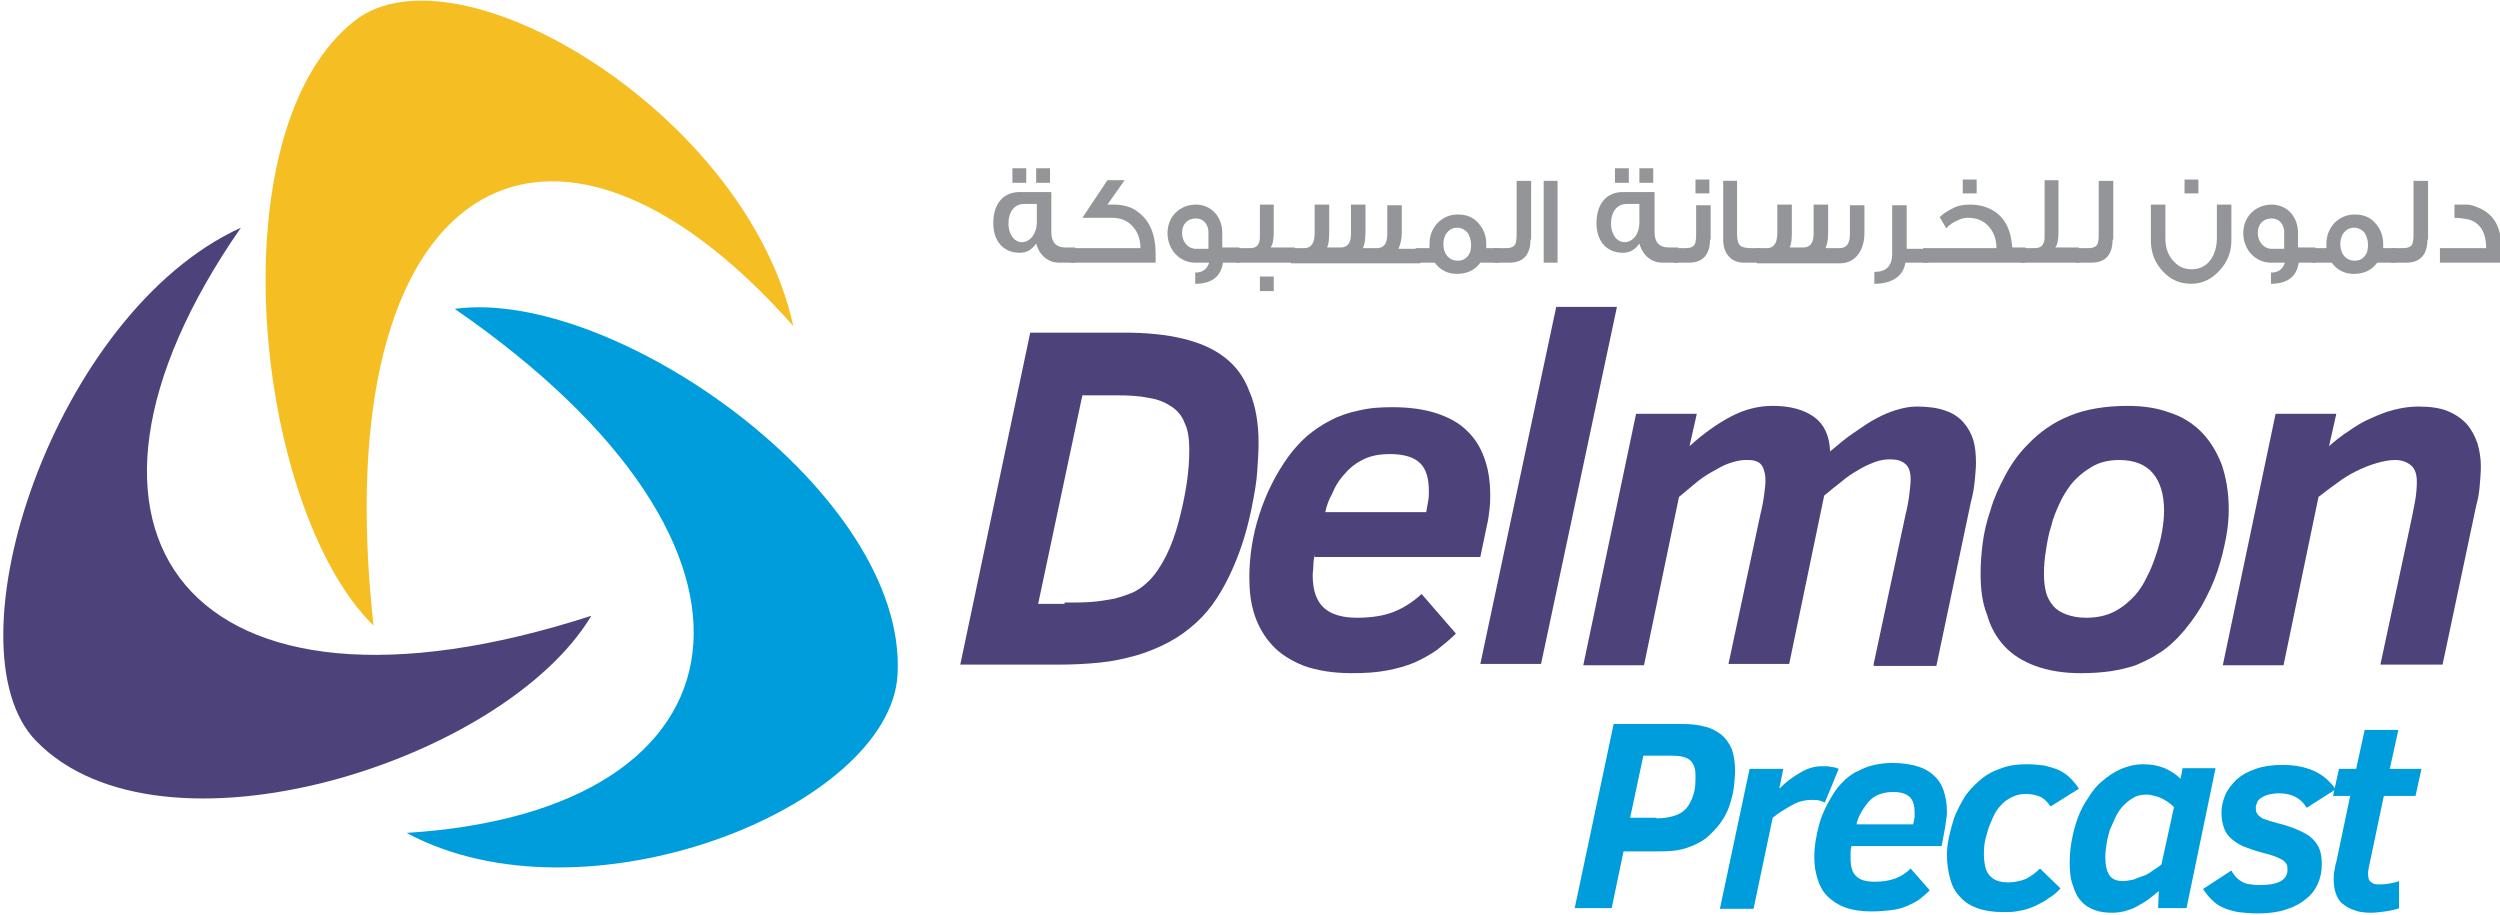 <?xml version="1.0" encoding="utf-8"?>
<!-- Generator: Adobe Illustrator 27.9.6, SVG Export Plug-In . SVG Version: 9.03 Build 54986)  -->
<svg version="1.1" id="Layer_1" xmlns="http://www.w3.org/2000/svg" xmlns:xlink="http://www.w3.org/1999/xlink" x="0px" y="0px"
	 viewBox="0 0 378.8 138.6" style="enable-background:new 0 0 378.8 138.6;" xml:space="preserve">
<style type="text/css">
	.st0{fill-rule:evenodd;clip-rule:evenodd;fill:#F5BE22;}
	.st1{fill-rule:evenodd;clip-rule:evenodd;fill:#4E427B;}
	.st2{fill-rule:evenodd;clip-rule:evenodd;fill:#009DDD;}
	.st3{fill:#4E427B;}
	.st4{fill:#009DDD;}
	.st5{fill:#939598;}
</style>
<g>
	<g>
		<path class="st0" d="M53.8,3.1C32.5,19.7,38.5,77,56.6,94.8c-7.5-67.7,26.6-87.2,63.6-45.4C113.2,17.3,69.4-9,53.8,3.1z"/>
		<path class="st1" d="M5.5,112.3c19,19.5,70.9,3.1,84.1-19C28.5,113.1,4.4,80.7,36.5,34.5C8.2,47.4-8.4,98.1,5.5,112.3z"/>
		<path class="st2" d="M136,102.2c1.5-27.5-43.1-58.7-67.1-55.4c52.9,36.5,45.6,76.1-7.3,79.4C88.7,140.8,134.9,122.3,136,102.2z"/>
	</g>
	<g>
		<path class="st3" d="M190.7,67.1c0,1.3-0.1,2.8-0.2,4.3c-0.1,1.6-0.4,3.2-0.7,4.8c-0.3,1.6-0.7,3.3-1.2,5
			c-0.5,1.7-1.1,3.3-1.8,4.9c-0.7,1.6-1.5,3.1-2.4,4.5c-0.9,1.4-2,2.7-3.1,3.7c-1.3,1.2-2.7,2.2-4.2,3c-1.5,0.8-3.2,1.5-4.9,2
			c-1.8,0.5-3.6,0.9-5.6,1.1c-2,0.2-4,0.3-6.1,0.3h-15l10.6-50.3h14.3c3.3,0,6.3,0.3,8.8,0.9c2.5,0.6,4.6,1.5,6.3,2.8
			c1.7,1.3,3,3,3.8,5.2C190.2,61.3,190.7,64,190.7,67.1z M161.3,91.3c1.5,0,2.9,0,4.1-0.1c1.3-0.1,2.4-0.3,3.5-0.5
			c1.1-0.3,2-0.6,2.9-1c0.8-0.4,1.6-1,2.3-1.7c0.9-0.9,1.8-2.2,2.6-3.8c0.8-1.6,1.4-3.3,1.9-5.2c0.5-1.9,0.9-3.7,1.2-5.7
			c0.3-1.9,0.4-3.7,0.4-5.2c0-1.6-0.2-3-0.7-4c-0.4-1.1-1.1-1.9-2-2.5c-0.9-0.6-2-1.1-3.4-1.3c-1.4-0.3-2.9-0.4-4.8-0.4h-5.3
			l-6.7,31.6H161.3z"/>
		<path class="st3" d="M199.2,84c-0.1,0.6-0.2,1.1-0.2,1.7c0,0.5-0.1,1-0.1,1.5c0,2.3,0.6,3.9,1.7,4.9c1.1,1,2.8,1.5,5,1.5
			c2.2,0,4.1-0.3,5.6-0.9c1.5-0.6,2.9-1.5,4.2-2.7l5.2,6c-0.9,0.9-1.9,1.7-2.9,2.5c-1,0.7-2.1,1.3-3.4,1.9c-1.2,0.5-2.6,0.9-4.2,1.2
			c-1.6,0.3-3.3,0.4-5.3,0.4c-2.8,0-5.2-0.4-7.2-1.1c-2-0.8-3.6-1.8-4.8-3.1c-1.2-1.3-2.1-2.8-2.7-4.6c-0.6-1.8-0.8-3.7-0.8-5.7
			c0-3.2,0.5-6.4,1.5-9.5c1-3.1,2.4-6,4.4-8.8c0.8-1.1,1.7-2.1,2.8-3.1c1.1-0.9,2.2-1.7,3.6-2.4c1.3-0.7,2.8-1.2,4.3-1.5
			c1.6-0.4,3.3-0.5,5.1-0.5c2.5,0,4.7,0.3,6.6,0.9c1.8,0.6,3.4,1.4,4.6,2.6c1.2,1.1,2.1,2.5,2.7,4.2c0.6,1.6,0.9,3.5,0.9,5.6
			c0,0.5,0,1.2-0.1,2.1c-0.1,0.9-0.2,1.7-0.4,2.5l-1,4.8H199.2z M216.1,77.6c0.1-0.6,0.2-1.2,0.3-1.7c0.1-0.5,0.1-1,0.1-1.5
			c0-1.9-0.4-3.3-1.3-4.2c-0.9-0.9-2.4-1.4-4.6-1.4c-1.7,0-3.1,0.3-4.2,0.9c-1.2,0.6-2.1,1.4-3,2.5c-0.6,0.7-1.1,1.5-1.5,2.5
			c-0.5,0.9-0.9,1.9-1.1,2.9H216.1z"/>
		<path class="st3" d="M224.3,100.6l11.5-54.1h9.2l-11.5,54.1H224.3z"/>
		<path class="st3" d="M283.9,100.6l4.8-22.5c0.3-1.2,0.5-2.3,0.6-3.2c0.1-0.9,0.2-1.6,0.2-2.3c0-1.1-0.3-1.9-0.8-2.3
			c-0.6-0.5-1.3-0.7-2.3-0.7c-0.7,0-1.5,0.1-2.3,0.4c-0.8,0.3-1.7,0.7-2.5,1.2c-0.9,0.5-1.8,1.1-2.6,1.8c-0.9,0.7-1.8,1.4-2.6,2.1
			l-5.3,25.5h-9.2l4.8-22.5c0.3-1.2,0.5-2.3,0.6-3.1c0.1-0.9,0.2-1.5,0.2-1.8c0-0.6,0-1.1-0.1-1.5c-0.1-0.4-0.2-0.8-0.4-1.1
			c-0.2-0.3-0.5-0.6-0.9-0.7c-0.4-0.2-1-0.2-1.6-0.2c-0.8,0-1.6,0.2-2.5,0.5c-0.9,0.3-1.7,0.8-2.6,1.3c-0.9,0.5-1.8,1.1-2.6,1.8
			c-0.8,0.7-1.6,1.3-2.4,2l-5.3,25.5h-9.2l8-38.1h9.2l-1.1,4.9c2.1-1.9,4.2-3.4,6.3-4.5c2.1-1.1,4.2-1.6,6.3-1.6
			c2.7,0,4.8,0.6,6.3,1.7c1.5,1.1,2.3,2.8,2.4,5.2c1.3-1.1,2.5-2.1,3.7-2.9c1.2-0.8,2.3-1.6,3.3-2.1c1.1-0.6,2.1-1,3.1-1.3
			c1-0.3,2-0.5,3-0.5c1.7,0,3.2,0.2,4.3,0.6c1.2,0.4,2.1,1,2.8,1.8c0.7,0.8,1.2,1.7,1.5,2.7c0.3,1,0.4,2.2,0.4,3.4
			c0,0.9-0.1,1.8-0.2,2.9c-0.1,1-0.3,2.1-0.6,3.2l-5.2,24.7H283.9z"/>
		<path class="st3" d="M300.1,86.8c0-1.3,0.1-2.8,0.3-4.4c0.2-1.6,0.6-3.4,1.2-5.1c0.5-1.8,1.3-3.5,2.2-5.2c0.9-1.7,2-3.3,3.4-4.7
			c1.8-1.9,3.9-3.4,6.4-4.4c2.4-1,5.4-1.5,8.8-1.5c2.3,0,4.4,0.3,6.3,1c1.9,0.6,3.5,1.6,4.8,2.9c1.3,1.3,2.3,2.9,3.1,4.9
			c0.7,2,1.1,4.3,1.1,6.9c0,1.2-0.1,2.6-0.4,4.2c-0.3,1.6-0.7,3.3-1.3,5.1c-0.6,1.8-1.4,3.5-2.4,5.3c-1,1.7-2.2,3.3-3.6,4.8
			c-1,1-2,1.9-3.1,2.5c-1,0.7-2.2,1.2-3.3,1.7c-1.2,0.4-2.5,0.7-3.8,0.9c-1.4,0.2-2.9,0.3-4.5,0.3c-2.7,0-5-0.4-6.9-1.1
			c-1.9-0.7-3.5-1.7-4.7-3c-1.2-1.3-2.1-2.9-2.6-4.7C300.3,91.2,300.1,89.1,300.1,86.8z M309.7,86.9c0,1,0.1,2,0.3,2.8
			c0.2,0.8,0.6,1.5,1.1,2.1c0.5,0.6,1.2,1,2,1.3c0.8,0.3,1.8,0.5,3,0.5c1.6,0,3-0.3,4.2-0.9c1.2-0.6,2.3-1.5,3.2-2.5
			c0.7-0.8,1.3-1.7,1.8-2.8c0.6-1.1,1-2.2,1.4-3.4c0.4-1.2,0.7-2.3,0.9-3.5c0.2-1.2,0.3-2.2,0.3-3.1c0-2.5-0.6-4.4-1.7-5.7
			c-1.1-1.3-2.8-2-5.1-2c-1.5,0-2.9,0.3-4.1,1c-1.2,0.7-2.3,1.6-3.2,2.7c-0.6,0.8-1.2,1.7-1.7,2.8c-0.5,1.1-1,2.2-1.3,3.5
			c-0.4,1.2-0.6,2.4-0.8,3.7C309.8,84.6,309.7,85.8,309.7,86.9z"/>
		<path class="st3" d="M360.7,100.6l4.5-21c0.3-1.3,0.5-2.5,0.7-3.5c0.2-1.1,0.3-2.1,0.3-3.1c0-1.2-0.3-2-0.9-2.5
			c-0.6-0.5-1.4-0.8-2.4-0.8c-0.9,0-1.9,0.2-2.9,0.5c-1,0.3-2,0.7-3,1.2c-1,0.5-2,1.1-2.9,1.8c-1,0.7-1.9,1.4-2.8,2.1l-5.3,25.5
			h-9.2l8-38.1h9.2l-1.1,4.9c0.9-0.8,1.9-1.6,3-2.3c1-0.7,2.1-1.4,3.3-1.9c1.1-0.5,2.3-1,3.5-1.3c1.2-0.3,2.4-0.5,3.7-0.5
			c1.8,0,3.3,0.2,4.5,0.7c1.2,0.5,2.2,1.2,2.9,2c0.7,0.8,1.2,1.8,1.6,2.9c0.3,1.1,0.5,2.2,0.5,3.4c0,1.1-0.1,2.2-0.2,3.3
			c-0.1,1.1-0.3,2-0.5,2.7l-5.1,24.1H360.7z"/>
	</g>
	<g>
		<path class="st4" d="M262.9,116.7c0,0.9-0.1,1.8-0.2,2.7c-0.1,0.9-0.4,1.9-0.7,2.8c-0.3,0.9-0.8,1.8-1.4,2.6
			c-0.6,0.8-1.3,1.5-2.1,2.2c-0.8,0.6-1.8,1.1-3,1.5c-1.2,0.4-2.5,0.5-4,0.5H246l-1.8,8.6h-5.6l5.9-27.9h10.3c1.3,0,2.5,0.1,3.5,0.4
			c1,0.2,1.8,0.7,2.5,1.2c0.7,0.6,1.2,1.3,1.6,2.2C262.7,114.4,262.9,115.5,262.9,116.7z M251,124c1.2,0,2.2-0.2,3-0.5
			c0.8-0.3,1.4-0.8,1.8-1.4c0.4-0.6,0.7-1.3,0.9-2.1c0.2-0.8,0.2-1.6,0.2-2.6c0-1-0.3-1.7-0.8-2.2c-0.6-0.5-1.5-0.7-2.8-0.7h-4.3
			l-2,9.4H251z"/>
		<path class="st4" d="M276.5,121.6c-0.2-0.1-0.5-0.2-0.8-0.3c-0.4-0.1-0.8-0.1-1.2-0.1c-0.9,0-1.9,0.2-2.8,0.7s-2,1.1-3.1,2
			l-2.9,13.8h-5.1l4.5-21.2h5.1l-0.6,3c1.1-1.1,2.2-1.9,3.3-2.5c1-0.6,2.1-0.9,3.1-0.9c0.2,0,0.5,0,0.8,0c0.3,0,0.5,0.1,0.7,0.1
			c0.2,0,0.4,0.1,0.6,0.1c0.2,0.1,0.3,0.1,0.5,0.2L276.5,121.6z"/>
		<path class="st4" d="M280.5,128.4c-0.1,0.3-0.1,0.6-0.1,0.9c0,0.3,0,0.6,0,0.8c0,1.3,0.3,2.2,0.9,2.7c0.6,0.6,1.6,0.8,2.8,0.8
			c1.2,0,2.3-0.2,3.1-0.5c0.8-0.3,1.6-0.8,2.3-1.5l2.9,3.3c-0.5,0.5-1.1,1-1.6,1.4c-0.6,0.4-1.2,0.7-1.9,1c-0.7,0.3-1.5,0.5-2.3,0.6
			c-0.9,0.1-1.9,0.2-3,0.2c-1.6,0-2.9-0.2-4-0.6c-1.1-0.4-2-1-2.7-1.7c-0.7-0.7-1.2-1.6-1.5-2.6c-0.3-1-0.5-2-0.5-3.2
			c0-1.8,0.3-3.5,0.8-5.3c0.5-1.7,1.4-3.4,2.4-4.9c0.4-0.6,1-1.2,1.5-1.7c0.6-0.5,1.2-1,2-1.3c0.7-0.4,1.5-0.7,2.4-0.9
			c0.9-0.2,1.8-0.3,2.8-0.3c1.4,0,2.6,0.2,3.7,0.5c1,0.3,1.9,0.8,2.5,1.4c0.7,0.6,1.2,1.4,1.5,2.3c0.3,0.9,0.5,2,0.5,3.1
			c0,0.3,0,0.7-0.1,1.2c-0.1,0.5-0.1,0.9-0.2,1.4l-0.5,2.7H280.5z M289.9,124.8c0.1-0.3,0.1-0.6,0.2-0.9c0-0.3,0-0.5,0-0.8
			c0-1-0.2-1.8-0.7-2.3c-0.5-0.5-1.3-0.8-2.6-0.8c-0.9,0-1.7,0.2-2.4,0.5c-0.6,0.3-1.2,0.8-1.6,1.4c-0.3,0.4-0.6,0.8-0.9,1.4
			c-0.3,0.5-0.5,1.1-0.6,1.6H289.9z"/>
		<path class="st4" d="M312.2,134.6c-0.5,0.6-1.1,1.1-1.8,1.5c-0.6,0.5-1.3,0.8-2.1,1.2c-0.7,0.3-1.5,0.6-2.3,0.7
			c-0.8,0.2-1.6,0.2-2.5,0.2c-1.5,0-2.8-0.2-3.9-0.6c-1.1-0.4-1.9-0.9-2.6-1.7c-0.7-0.7-1.2-1.6-1.5-2.7c-0.3-1.1-0.5-2.3-0.5-3.7
			c0-0.8,0.1-1.7,0.3-2.6c0.2-1,0.5-2,0.8-3c0.4-1,0.9-2,1.5-3c0.6-1,1.4-1.8,2.3-2.6c0.9-0.8,1.9-1.4,3.1-1.8
			c1.2-0.5,2.5-0.7,4.1-0.7c1,0,1.9,0.1,2.7,0.2c0.8,0.2,1.5,0.4,2.2,0.7c0.6,0.3,1.2,0.7,1.7,1.2c0.5,0.5,0.9,1,1.3,1.6l-4.3,2.7
			c-0.4-0.6-0.9-1.1-1.4-1.4c-0.6-0.3-1.4-0.5-2.4-0.5c-0.8,0-1.5,0.2-2.1,0.5c-0.6,0.3-1.2,0.7-1.6,1.2c-0.5,0.5-0.9,1.1-1.2,1.8
			c-0.3,0.7-0.6,1.3-0.8,2c-0.2,0.7-0.4,1.4-0.5,2c-0.1,0.7-0.1,1.3-0.1,1.8c0,0.6,0.1,1.2,0.2,1.7c0.1,0.5,0.3,0.9,0.6,1.3
			c0.3,0.3,0.6,0.6,1.1,0.8c0.5,0.2,1,0.3,1.8,0.3c0.9,0,1.8-0.2,2.6-0.5c0.8-0.4,1.5-0.9,2.2-1.6L312.2,134.6z"/>
		<path class="st4" d="M313.6,130.7c0-1.1,0.1-2.2,0.3-3.3c0.2-1.1,0.5-2.3,0.9-3.4c0.4-1.1,0.9-2.1,1.6-3.1c0.6-1,1.3-1.9,2.2-2.6
			c0.8-0.7,1.7-1.3,2.8-1.8c1-0.4,2.1-0.7,3.3-0.7c1.3,0,2.3,0.2,3.3,0.6c0.9,0.4,1.7,0.9,2.4,1.6l0.3-1.6h5l-4.4,21.2H327l0.1-2.6
			c-0.7,0.6-1.3,1.1-1.9,1.5c-0.6,0.4-1.2,0.7-1.7,1c-0.6,0.3-1.1,0.4-1.7,0.6c-0.6,0.1-1.1,0.2-1.7,0.2c-1,0-1.9-0.1-2.7-0.4
			c-0.8-0.3-1.5-0.7-2-1.3c-0.6-0.6-1-1.4-1.3-2.4C313.7,133.2,313.6,132,313.6,130.7z M329.4,122.3c-0.2-0.2-0.5-0.5-0.8-0.7
			c-0.3-0.2-0.6-0.4-1-0.6c-0.4-0.2-0.7-0.3-1.1-0.4c-0.4-0.1-0.8-0.2-1.2-0.2c-0.7,0-1.4,0.1-1.9,0.4c-0.6,0.3-1.1,0.7-1.6,1.2
			c-0.5,0.5-0.9,1.1-1.2,1.7c-0.3,0.7-0.6,1.3-0.9,2c-0.2,0.7-0.4,1.4-0.5,2.1c-0.1,0.7-0.2,1.4-0.2,2c0,1.3,0.2,2.2,0.6,2.8
			c0.4,0.6,1.1,0.9,2,0.9c0.5,0,1.1-0.1,1.6-0.2c0.5-0.2,1-0.4,1.6-0.6s1-0.5,1.4-0.8c0.5-0.3,0.9-0.6,1.3-0.9L329.4,122.3z"/>
		<path class="st4" d="M338.1,131.9c0.2,0.4,0.5,0.8,0.8,1.1c0.3,0.3,0.6,0.5,1,0.7c0.4,0.2,0.8,0.3,1.2,0.3
			c0.4,0.1,0.9,0.1,1.3,0.1c1.5,0,2.5-0.2,3.2-0.6c0.7-0.4,1-1,1-1.7c0-0.3,0-0.5-0.1-0.8c-0.1-0.2-0.3-0.4-0.5-0.6
			c-0.3-0.2-0.7-0.4-1.2-0.6c-0.5-0.2-1.2-0.4-2-0.6c-1.2-0.3-2.2-0.7-3-1c-0.8-0.4-1.4-0.8-1.9-1.3c-0.5-0.5-0.8-1-1-1.7
			c-0.2-0.6-0.3-1.3-0.3-2.1c0-0.9,0.2-1.8,0.6-2.7c0.4-0.9,1-1.6,1.7-2.3c0.8-0.7,1.7-1.2,2.9-1.6c1.1-0.4,2.5-0.6,4-0.6
			c1.9,0,3.4,0.3,4.8,0.9c1.3,0.6,2.4,1.5,3.3,2.8l-4.4,2.8c-0.4-0.7-0.9-1.2-1.6-1.6c-0.7-0.4-1.6-0.6-2.6-0.6
			c-0.6,0-1.1,0.1-1.6,0.2c-0.4,0.1-0.8,0.3-1.1,0.5c-0.3,0.2-0.5,0.4-0.6,0.7c-0.1,0.2-0.2,0.5-0.2,0.7c0,0.3,0,0.6,0.1,0.8
			c0.1,0.2,0.2,0.4,0.5,0.6c0.2,0.2,0.5,0.4,1,0.5c0.4,0.2,1,0.3,1.6,0.5c1.3,0.3,2.4,0.7,3.3,1.1c0.9,0.4,1.6,0.8,2.1,1.3
			c0.5,0.5,0.9,1.1,1.1,1.7c0.2,0.6,0.3,1.3,0.3,2.2c0,1-0.2,2-0.6,2.9c-0.4,0.9-1,1.7-1.8,2.3c-0.8,0.7-1.8,1.2-3,1.6
			c-1.2,0.4-2.6,0.6-4.2,0.6c-1.2,0-2.2-0.1-3.1-0.2c-0.9-0.2-1.7-0.4-2.3-0.7c-0.7-0.3-1.2-0.7-1.7-1.2c-0.5-0.5-0.9-1-1.3-1.6
			L338.1,131.9z"/>
		<path class="st4" d="M363.6,137.6c-0.6,0.2-1.4,0.4-2.2,0.5c-0.8,0.1-1.5,0.2-2.1,0.2c-1,0-1.9-0.1-2.6-0.4
			c-0.7-0.2-1.3-0.6-1.8-1c-0.5-0.4-0.8-1-1-1.6c-0.2-0.6-0.3-1.3-0.3-2.1c0-0.4,0-0.8,0.1-1.2c0.1-0.4,0.1-0.9,0.3-1.4l2.1-10h-2.6
			l0.9-4.1h2.6l1.3-5.9h5.1l-1.3,5.9h4.8l-0.9,4.1h-4.8l-2.1,10c-0.1,0.3-0.1,0.6-0.2,0.9c0,0.3-0.1,0.5-0.1,0.7
			c0,0.7,0.1,1.2,0.4,1.4c0.3,0.3,0.7,0.4,1.1,0.4c0.5,0,1,0,1.6-0.1c0.6-0.1,1.1-0.2,1.6-0.4V137.6z"/>
	</g>
	<g>
		<path class="st5" d="M162.8,39.8h-2.3c-1.7,0-3-1.1-3.5-2.9c-0.7,1-1.5,1.4-2.5,1.4c-2.5,0-4-1.8-4-4.5c0-2.9,1.5-4.7,4-4.7h4.8
			v6.1c0,1.5,0.7,2.3,2.2,2.3h1.4V39.8z M157.1,33.7v-2.8h-1.9c-1.5,0-2.4,1.2-2.4,3c0,1.5,0.8,2.8,2.1,2.8
			C156.2,36.6,157.1,35.3,157.1,33.7z M155.5,27.7h-2.1v-2.2h2.1V27.7z M159.1,27.7H157v-2.2h2.1V27.7z"/>
		<path class="st5" d="M175.1,38.5v1.3h-12.9v-2.2h10.6c0-1.2-0.3-2.2-1-3.1c-0.8-1-1.9-1.5-3.3-1.5H164l3.8-5.7h2.6l-2.6,3.7h0.9
			c1.4,0,2.7,0.3,3.7,1.1C174.2,33.4,175.1,35.5,175.1,38.5z"/>
		<path class="st5" d="M187.9,39.8h-2.6c-0.3,2.1-1.7,3.2-4.2,3.2v-1.7c1.1,0,1.8-0.5,2.1-1.5h-2.1c-2.3,0-4.2-1.9-4.2-4.5
			c0-2.5,1.9-4.3,4.3-4.3c2.3,0,4,1.8,4,4.3v2.2h2.6V39.8z M183.1,37.6V35c-0.1-1.1-0.8-1.9-1.9-1.9c-1.3,0-2.1,0.9-2.1,2.2
			c0,1.3,0.9,2.4,2.1,2.4H183.1z"/>
		<path class="st5" d="M196.3,39.8h-8.9v-2.2h2c0.6,0,1.1-0.2,1.3-0.7c0.2-0.3,0.2-0.8,0.2-1.5v-4.4h2.1v4.3c0,1.1-0.2,1.9-0.5,2.2
			h3.7V39.8z M193,44.1h-2.1v-2.2h2.1V44.1z"/>
		<path class="st5" d="M195.6,39.8v-2.2h2c1.1,0,1.6-0.8,1.6-2.3v-4.3h2.2v4.2c0,1.1-0.1,1.9-0.3,2.2v0.1h2c1.1,0,1.6-0.7,1.6-2.1
			v-4.4h2.2v4.2c0,1.3-0.2,2-0.4,2.4h2.1c1.1,0,1.6-0.7,1.6-2.1v-4.4h2.2v4.2c0,0.9-0.2,1.7-0.5,2.4h3.3v2.2H195.6z"/>
		<path class="st5" d="M227.1,39.8h-2.8c-0.8,1.1-2,1.7-3.5,1.7c-1.5,0-2.6-0.6-3.4-1.7h-2.9v-2.2h2.1c0-0.2,0-0.4,0-0.6
			c0-1.3,0.4-2.3,1.2-3.2c0.8-0.8,1.8-1.3,3.1-1.3c1.3,0,2.3,0.4,3.1,1.3c0.8,0.9,1.2,1.9,1.2,3.2v0.6h1.9V39.8z M222.9,37.1
			c0-0.7-0.2-1.3-0.5-1.8c-0.4-0.5-1-0.8-1.6-0.8c-0.7,0-1.2,0.3-1.6,0.8c-0.3,0.4-0.5,1-0.5,1.7c0,1.4,0.8,2.5,2.2,2.5
			c0.7,0,1.2-0.3,1.5-0.7C222.8,38.3,222.9,37.8,222.9,37.1z"/>
		<path class="st5" d="M231.9,36.3c0,2.3-1.1,3.5-3.2,3.5h-2.3v-2.2h1.8c0.7,0,1.2-0.2,1.4-0.6c0.1-0.2,0.2-0.7,0.2-1.4v-8.2h2.2
			V36.3z"/>
		<path class="st5" d="M236,39.8h-2.1V27.4h2.1V39.8z"/>
		<path class="st5" d="M254.2,39.8h-2.3c-1.7,0-3-1.1-3.5-2.9c-0.7,1-1.5,1.4-2.5,1.4c-2.5,0-4-1.8-4-4.5c0-2.9,1.5-4.7,4-4.7h4.8
			v6.1c0,1.5,0.7,2.3,2.2,2.3h1.4V39.8z M248.4,33.7v-2.8h-1.9c-1.5,0-2.4,1.2-2.4,3c0,1.5,0.8,2.8,2.1,2.8
			C247.6,36.6,248.4,35.3,248.4,33.7z M246.8,27.7h-2.1v-2.2h2.1V27.7z M250.5,27.7h-2.1v-2.2h2.1V27.7z"/>
		<path class="st5" d="M259.1,36.3c0,2.3-1.1,3.5-3.2,3.5h-2.3v-2.2h1.8c0.7,0,1.2-0.2,1.4-0.6c0.1-0.2,0.2-0.7,0.2-1.4v-4.5h2.2
			V36.3z M259,29.3h-2.1v-2.1h2.1V29.3z"/>
		<path class="st5" d="M266.8,39.8h-2.5c-1,0-1.8-0.3-2.4-1c-0.5-0.6-0.8-1.4-0.8-2.5v-8.9h2.1v8.1c0,0.9,0.2,1.6,0.6,1.8
			c0.3,0.2,0.8,0.3,1.7,0.3h1.3V39.8z"/>
		<path class="st5" d="M266.1,37.6h1.6c1.1,0,1.6-0.8,1.6-2.3v-4.3h2.2v4.2c0,1.1-0.1,1.9-0.3,2.2v0.1h2c1.1,0,1.6-0.7,1.6-2.1v-4.4
			h2.2v4.2c0,1.3-0.2,2-0.4,2.4h2.1c1.1,0,1.6-0.7,1.6-2.1v-4.4h2.2v4.2c0,2.8-1.5,4.6-3.7,4.6h-12.6V37.6z"/>
		<path class="st5" d="M292.1,39.8h-3.4c-0.3,2.1-2.1,3.2-4.7,3.2v-1.8c1.8,0,2.7-0.9,2.7-2.7v-7.4h2.2v6.6h3.3V39.8z"/>
		<path class="st5" d="M306.9,39.8h-15.5v-2.2h11.1c0-1.2-0.3-2.2-1-3.1c-0.8-1-1.9-1.5-3.3-1.5c-0.5,0-1,0.1-1.6,0.4
			c-0.7,0.3-1.3,0.7-1.7,1.2c-0.2-0.4-0.6-1-1-1.7c0.6-0.6,1.3-1,2.1-1.4c0.8-0.4,1.7-0.5,2.5-0.5c1.3,0,2.5,0.3,3.5,0.9
			c1.8,1.1,2.7,2.9,2.9,5.6h2V39.8z M299.5,29.3h-2.1v-2.1h2.1V29.3z"/>
		<path class="st5" d="M315.1,39.8h-8.8v-2.2h2c0.6,0,1.1-0.2,1.3-0.7c0.2-0.3,0.2-0.8,0.2-1.5v-8.1h2.1v8c0,1.1-0.2,1.9-0.5,2.2
			h3.6V39.8z"/>
		<path class="st5" d="M320.1,36.3c0,2.3-1.1,3.5-3.2,3.5h-2.3v-2.2h1.8c0.7,0,1.2-0.2,1.4-0.6c0.1-0.2,0.2-0.7,0.2-1.4v-8.2h2.2
			V36.3z"/>
		<path class="st5" d="M338.1,36.4c0,1.8-0.6,3.3-1.8,4.6c-1.2,1.3-2.6,2-4.3,2c-1.7,0-3.1-0.6-4.3-1.9c-1.2-1.3-1.8-2.8-1.8-4.7
			v-5.4h2.2v5.1c0,1.3,0.3,2.3,1,3.2c0.8,1,1.7,1.5,3,1.5c1.2,0,2.2-0.5,2.9-1.5c0.6-0.9,0.9-2,0.9-3.2v-5.1h2.2V36.4z M333.1,29.3
			H331v-2.1h2.1V29.3z"/>
		<path class="st5" d="M350.9,39.8h-2.6c-0.3,2.1-1.7,3.2-4.2,3.2v-1.7c1.1,0,1.8-0.5,2.1-1.5h-2.1c-2.3,0-4.2-1.9-4.2-4.5
			c0-2.5,1.9-4.3,4.3-4.3c2.3,0,4,1.8,4,4.3v2.2h2.6V39.8z M346.1,37.6V35c-0.1-1.1-0.8-1.9-1.9-1.9c-1.3,0-2.1,0.9-2.1,2.2
			c0,1.3,0.9,2.4,2.1,2.4H346.1z"/>
		<path class="st5" d="M363,39.8h-2.8c-0.8,1.1-2,1.7-3.5,1.7c-1.5,0-2.6-0.6-3.4-1.7h-2.9v-2.2h2.1c0-0.2,0-0.4,0-0.6
			c0-1.3,0.4-2.3,1.2-3.2c0.8-0.8,1.8-1.3,3.1-1.3c1.3,0,2.3,0.4,3.1,1.3c0.8,0.9,1.2,1.9,1.2,3.2v0.6h1.9V39.8z M358.8,37.1
			c0-0.7-0.2-1.3-0.5-1.8c-0.4-0.5-1-0.8-1.6-0.8c-0.7,0-1.2,0.3-1.6,0.8c-0.3,0.4-0.5,1-0.5,1.7c0,1.4,0.8,2.5,2.2,2.5
			c0.7,0,1.2-0.3,1.5-0.7C358.7,38.3,358.8,37.8,358.8,37.1z"/>
		<path class="st5" d="M367.8,36.3c0,2.3-1.1,3.5-3.2,3.5h-2.3v-2.2h1.8c0.7,0,1.2-0.2,1.4-0.6c0.1-0.2,0.2-0.7,0.2-1.4v-8.2h2.2
			V36.3z"/>
		<path class="st5" d="M378.8,39.8h-9.1v-2.2h7c0-2.5-1-4-2.9-4.4c-0.6-0.1-1.3-0.2-1.9-0.2v-2c1.1,0,1.7,0,2,0
			c0.3,0,0.7,0.1,1.2,0.3c2.6,0.9,3.9,2.9,3.9,6.2V39.8z"/>
	</g>
</g>
</svg>

